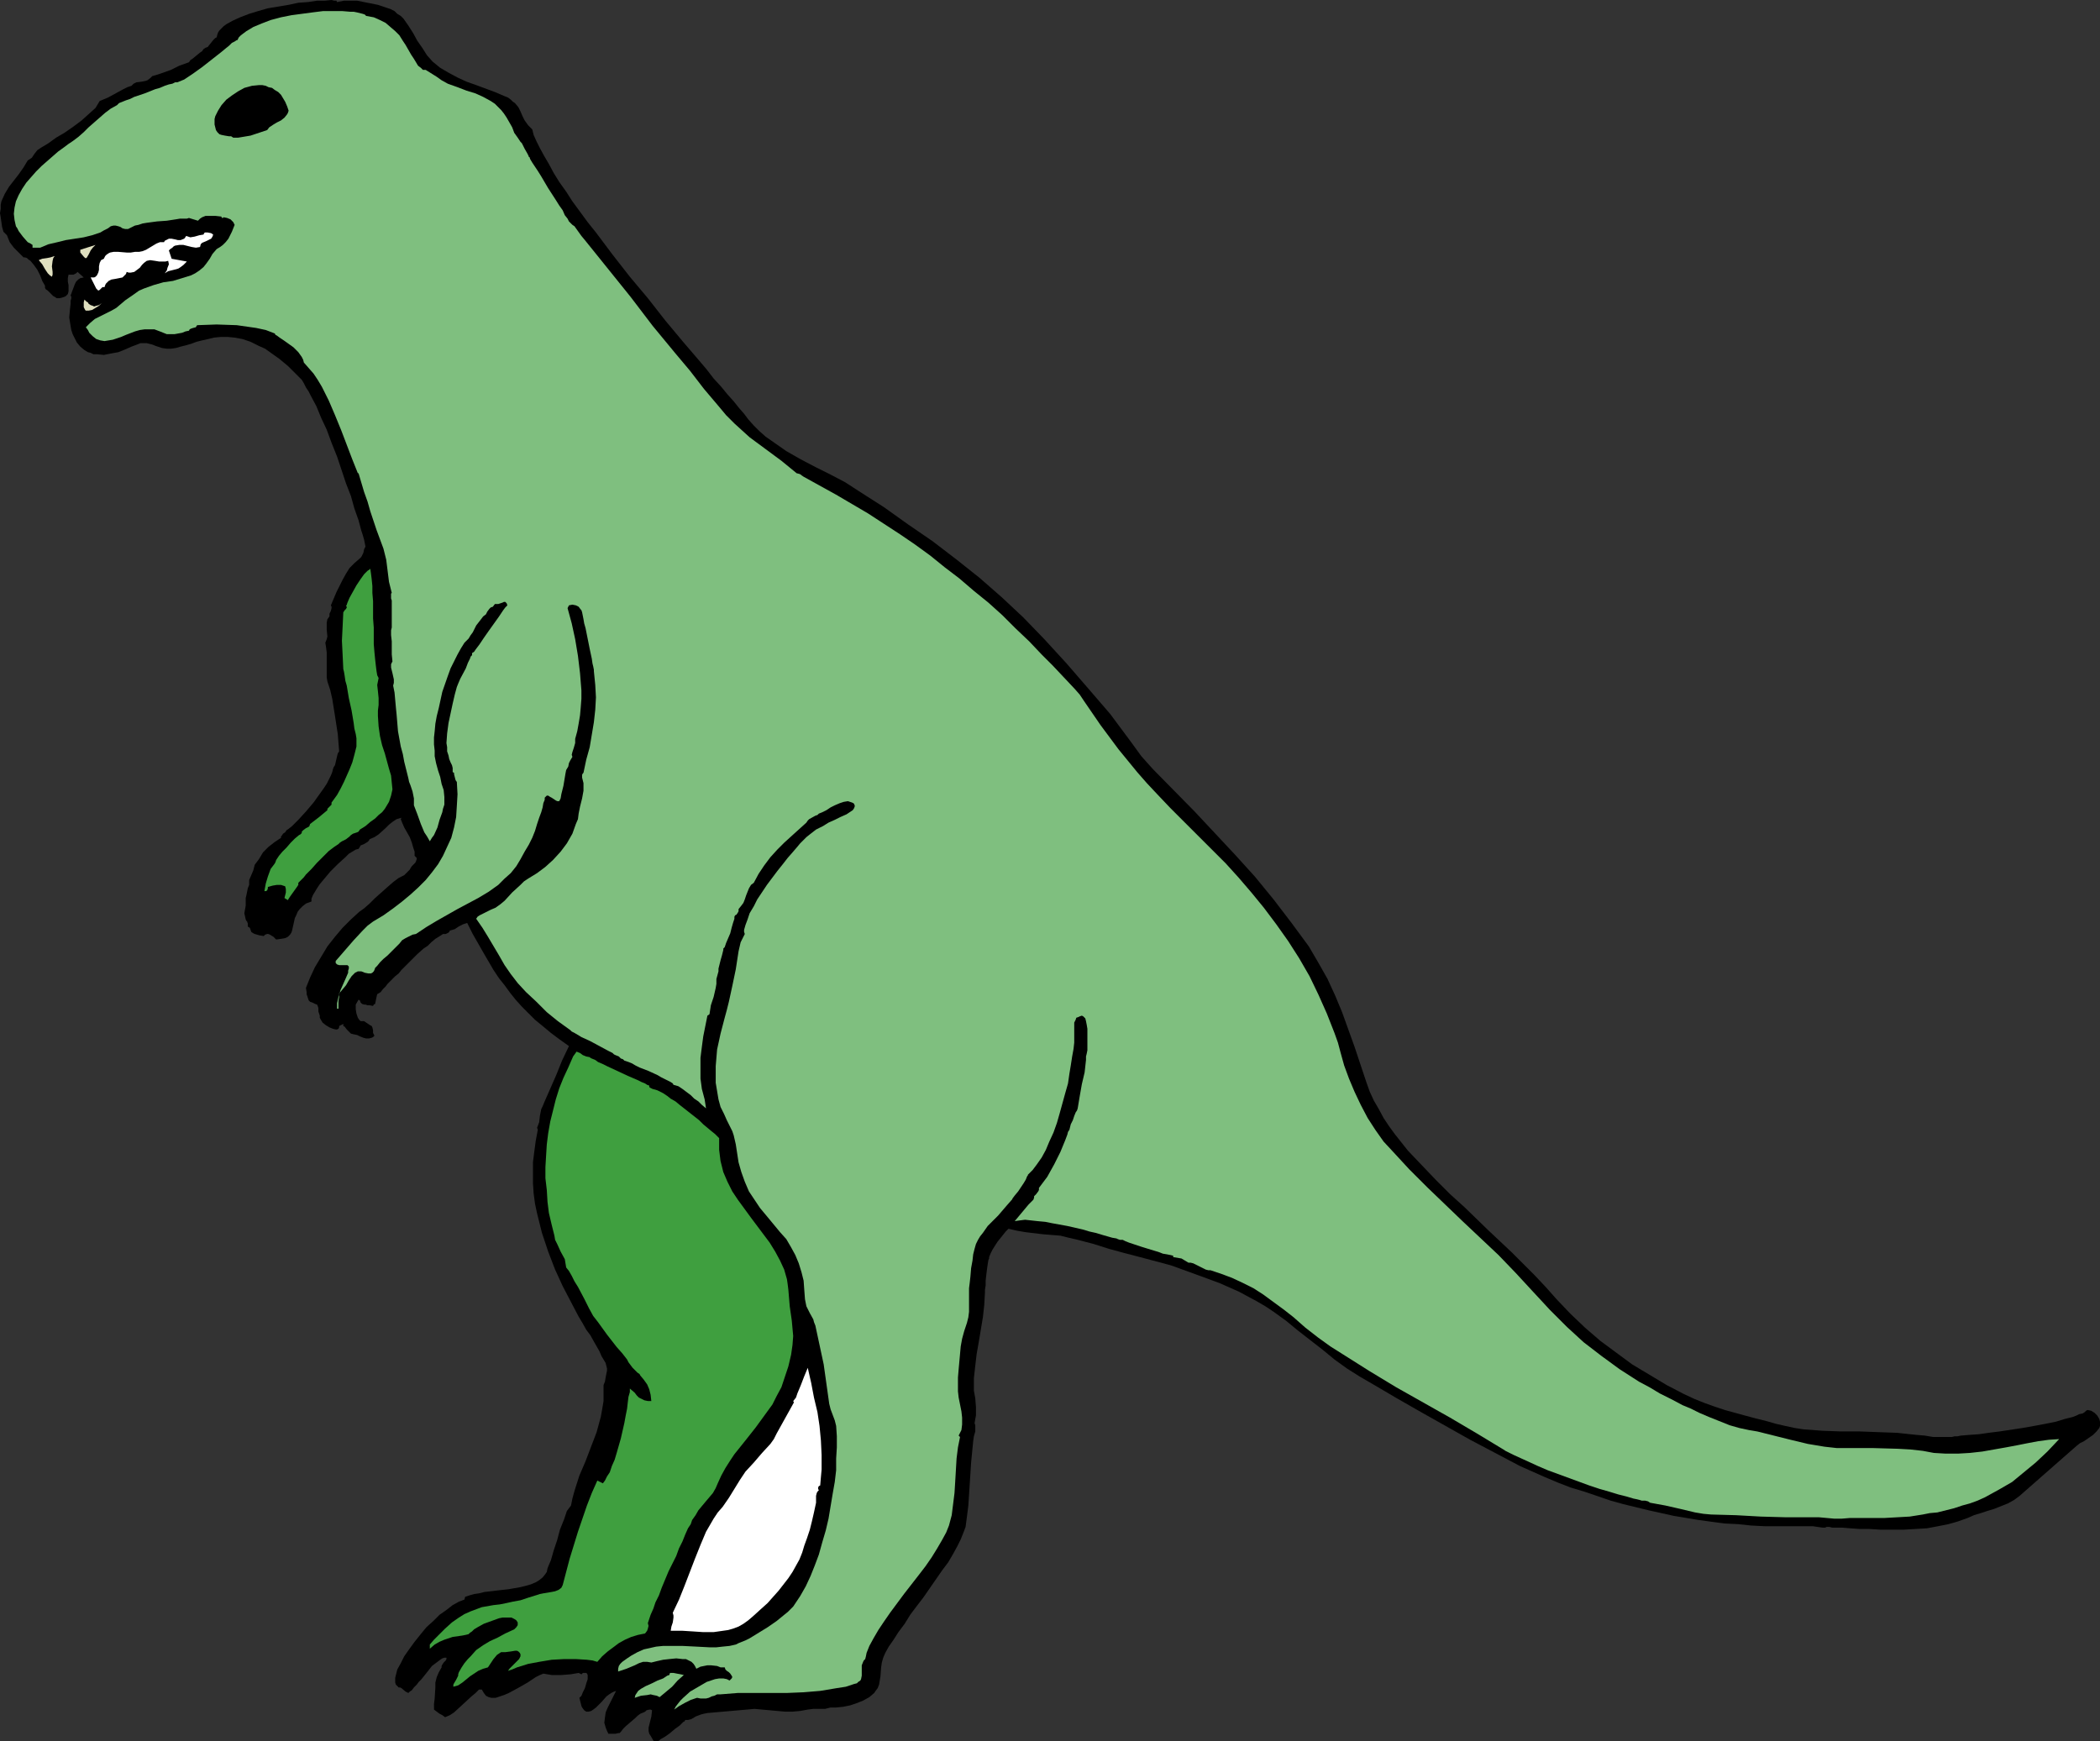 <?xml version="1.0" encoding="UTF-8" standalone="no"?>
<svg
   version="1.0"
   width="129.724mm"
   height="107.593mm"
   id="svg11"
   sodipodi:docname="Dinosaur 35.wmf"
   xmlns:inkscape="http://www.inkscape.org/namespaces/inkscape"
   xmlns:sodipodi="http://sodipodi.sourceforge.net/DTD/sodipodi-0.dtd"
   xmlns="http://www.w3.org/2000/svg"
   xmlns:svg="http://www.w3.org/2000/svg">
  <rect width="100%" height="100%" fill="#333333" stroke="none"/>
  <sodipodi:namedview
     id="namedview11"
     pagecolor="#ffffff"
     bordercolor="#000000"
     borderopacity="0.25"
     inkscape:showpageshadow="2"
     inkscape:pageopacity="0.0"
     inkscape:pagecheckerboard="0"
     inkscape:deskcolor="#d1d1d1"
     inkscape:document-units="mm" />
  <defs
     id="defs1">
    <pattern
       id="WMFhbasepattern"
       patternUnits="userSpaceOnUse"
       width="6"
       height="6"
       x="0"
       y="0" />
  </defs>
  <path
     style="fill:#000000;fill-opacity:1;fill-rule:evenodd;stroke:none"
     d="m 78.538,0.162 0.162,0.323 1.616,-0.323 h 1.454 1.616 l 1.616,0.323 1.616,0.323 1.616,0.323 1.454,0.485 1.454,0.485 0.97,0.485 0.646,0.646 0.808,0.485 0.646,0.646 1.131,1.616 1.131,1.777 0.97,1.777 1.131,1.616 1.131,1.777 1.293,1.454 1.778,1.454 1.939,1.131 2.101,1.131 2.101,0.969 2.262,0.808 4.363,1.616 2.262,0.969 0.808,0.323 0.646,0.485 0.485,0.485 0.485,0.323 0.808,0.969 0.485,0.969 0.485,1.131 0.485,0.969 0.808,1.131 0.97,0.969 0.323,1.292 0.646,1.454 0.808,1.616 0.97,1.777 1.131,1.939 1.131,2.1 1.293,2.1 1.616,2.262 1.454,2.262 1.778,2.423 1.778,2.423 1.939,2.423 3.878,5.17 4.04,5.17 4.202,5.008 4.04,5.17 4.04,4.847 1.939,2.262 1.939,2.262 1.778,2.1 1.616,2.1 1.778,1.939 1.454,1.777 1.454,1.616 1.293,1.616 1.131,1.292 0.485,0.646 0.485,0.646 1.293,1.454 1.293,1.292 1.454,1.292 1.616,1.131 3.232,2.262 3.394,1.939 3.394,1.777 3.555,1.777 3.394,1.777 3.232,2.1 5.818,3.716 5.656,4.039 5.656,3.877 5.494,4.201 5.494,4.362 5.171,4.524 5.01,4.685 4.848,5.008 5.333,5.816 5.171,5.978 5.01,5.816 4.686,6.301 1.293,1.777 1.293,1.777 1.293,1.454 1.454,1.616 9.696,9.855 4.686,5.008 4.686,5.008 4.686,5.17 4.363,5.332 4.202,5.493 4.04,5.493 2.262,3.877 2.101,3.716 1.778,3.877 1.616,3.877 1.454,4.039 1.454,4.039 2.747,8.24 0.808,2.262 0.97,2.1 1.131,1.939 1.131,2.1 1.293,1.939 1.293,1.777 3.07,3.877 3.232,3.393 3.394,3.554 3.232,3.231 3.394,3.07 5.494,5.332 5.494,5.17 5.333,5.332 2.586,2.747 2.586,2.908 3.232,3.393 3.394,3.231 3.555,3.07 3.717,2.747 3.717,2.747 4.04,2.423 4.04,2.423 4.04,2.1 2.424,1.131 2.424,0.969 2.262,0.808 2.424,0.808 4.686,1.292 2.424,0.646 2.586,0.646 2.262,0.646 2.101,0.485 2.262,0.485 2.101,0.323 4.363,0.323 4.363,0.162 h 4.363 l 4.363,0.162 4.363,0.162 4.525,0.485 1.939,0.162 1.939,0.323 h 1.939 1.939 0.485 l 0.646,-0.162 h 0.646 l 0.808,-0.162 1.939,-0.162 2.262,-0.162 2.262,-0.323 2.586,-0.323 5.333,-0.808 2.747,-0.485 2.586,-0.485 2.424,-0.485 2.101,-0.646 1.939,-0.485 0.808,-0.323 0.646,-0.323 0.808,-0.162 0.485,-0.323 0.323,-0.323 0.323,-0.162 0.808,0.162 0.808,0.485 0.646,0.646 0.485,0.808 0.162,0.646 v 0.485 0.485 l -0.162,0.485 -0.646,0.808 -0.808,0.808 -2.101,1.454 -0.97,0.485 -0.808,0.646 -6.626,5.816 -6.626,5.816 -1.293,0.969 -1.454,0.808 -1.616,0.646 -1.616,0.646 -1.616,0.485 -1.454,0.485 -1.616,0.485 -1.454,0.646 -2.262,0.808 -2.262,0.646 -2.424,0.485 -2.586,0.485 -2.747,0.162 -2.747,0.162 h -5.333 l -2.586,-0.162 h -2.262 l -2.262,-0.162 -1.939,-0.162 h -1.616 -0.646 l -0.646,-0.162 h -0.646 l -0.323,0.162 h -0.323 -0.323 l -1.131,-0.162 -1.131,-0.162 h -2.586 -2.747 -2.424 -3.394 l -3.232,-0.162 -3.07,-0.323 -3.232,-0.162 -5.979,-0.808 -5.818,-0.969 -5.818,-1.292 -5.979,-1.454 -2.909,-0.808 -6.141,-2.1 -3.232,-0.969 -2.909,-1.131 -3.07,-1.292 -5.818,-2.585 -5.818,-3.07 -5.818,-3.07 -11.474,-6.462 -5.656,-3.231 -5.494,-3.231 -3.07,-1.777 -3.07,-1.939 -2.909,-2.1 -2.747,-2.262 -5.818,-4.524 -2.747,-2.262 -2.909,-2.1 -1.939,-1.292 -1.939,-1.131 -4.202,-2.262 -4.363,-1.939 -4.363,-1.616 -3.555,-1.292 -3.555,-1.292 -7.272,-1.939 -3.717,-0.969 -3.555,-0.969 -3.555,-1.131 -3.717,-0.969 -2.101,-0.485 -1.939,-0.485 -4.04,-0.323 -4.04,-0.485 -1.939,-0.323 -2.101,-0.485 -0.646,0.646 -0.646,0.808 -1.293,1.616 -1.131,1.777 -0.485,0.969 -0.323,0.808 v 0.323 l -0.162,0.323 -0.162,0.969 -0.162,1.131 -0.162,1.292 -0.162,1.454 v 1.131 l -0.162,0.969 v 0.646 l -0.162,2.908 -0.323,2.908 -0.97,5.816 -0.485,2.747 -0.323,2.747 -0.323,2.908 v 2.908 l 0.323,1.777 0.162,2.1 v 1.939 l -0.162,0.808 -0.162,0.969 0.162,0.485 v 0.485 0.969 l -0.323,1.131 -0.162,1.131 -0.485,5.008 -0.323,5.008 -0.323,5.008 -0.323,2.585 -0.323,2.423 -0.485,1.292 -0.646,1.616 -0.808,1.616 -0.97,1.777 -1.131,1.939 -1.454,1.939 -2.909,4.201 -1.454,2.1 -1.616,2.1 -1.454,1.939 -1.293,2.1 -1.454,1.939 -1.131,1.777 -1.131,1.616 -0.808,1.454 -0.485,1.131 -0.323,1.131 -0.162,1.131 -0.162,2.1 -0.162,0.969 -0.162,0.969 -0.323,0.808 -0.485,0.646 -0.323,0.485 -1.131,0.969 -1.454,0.808 -1.616,0.646 -1.454,0.485 -1.616,0.323 -1.616,0.162 h -1.293 l -0.646,0.162 -0.646,0.162 h -2.747 l -1.293,0.162 -1.778,0.323 -1.778,0.162 h -1.778 l -1.778,-0.162 -3.555,-0.323 -1.778,-0.162 -1.778,0.162 -9.211,0.808 -0.808,0.162 -0.646,0.162 -1.293,0.485 -0.485,0.323 -0.646,0.323 -0.646,0.162 h -0.646 l -0.162,0.323 -0.323,0.162 -0.808,0.808 -1.131,0.808 -1.131,0.969 -1.131,0.808 -1.131,0.646 -0.323,0.323 -0.485,0.162 h -0.323 -0.162 l -0.323,-0.162 -0.646,-1.131 -0.323,-0.485 -0.162,-0.646 v -0.808 l 0.323,-1.292 0.323,-1.292 0.162,-1.454 -0.323,-0.162 h -0.323 l -0.646,0.162 -0.323,0.323 -0.323,0.162 -0.808,0.323 -0.646,0.485 -0.485,0.485 -2.262,1.939 -0.646,0.646 -0.485,0.646 -0.323,0.323 h -0.323 l -0.646,0.162 h -0.808 -0.808 l -0.323,-0.646 -0.323,-0.808 -0.323,-1.131 0.162,-1.292 0.162,-1.131 0.485,-1.131 0.646,-1.292 0.646,-1.292 0.646,-1.292 -0.485,0.162 -0.646,0.323 -0.485,0.323 -0.646,0.485 -1.131,1.292 -1.293,1.292 -0.646,0.485 -0.485,0.323 -0.646,0.162 h -0.485 l -0.485,-0.323 -0.485,-0.646 -0.162,-0.323 -0.162,-0.646 -0.162,-0.646 -0.162,-0.646 0.162,-0.162 0.323,-0.323 0.323,-0.808 0.485,-0.969 0.323,-1.131 0.323,-0.969 v -0.969 l -0.162,-0.323 -0.162,-0.162 h -0.323 -0.485 l -0.162,0.162 -0.162,0.162 -0.323,-0.162 -0.323,-0.162 -1.939,0.323 -2.101,0.162 h -2.262 l -1.939,-0.323 -0.808,0.323 -0.97,0.485 -0.97,0.646 -0.97,0.646 -2.262,1.292 -2.101,1.131 -1.131,0.485 -0.97,0.323 -0.97,0.323 h -0.97 l -0.646,-0.162 -0.646,-0.323 -0.485,-0.646 -0.485,-0.808 h -0.646 l -0.808,0.808 -0.97,0.808 -2.101,1.939 -1.939,1.777 -0.97,0.646 -1.131,0.485 -0.646,-0.485 -0.646,-0.323 -0.646,-0.485 -0.646,-0.485 V 397.926 l 0.162,-1.292 0.162,-2.585 v -1.131 l 0.323,-1.292 0.485,-1.131 0.646,-1.131 v -0.323 l 0.162,-0.323 0.323,-0.485 0.485,-0.485 0.162,-0.323 v -0.323 h -0.485 l -0.485,0.162 -0.485,0.323 -0.646,0.485 -1.293,0.969 -1.131,1.454 -1.293,1.616 -0.646,0.646 -0.485,0.646 -0.646,0.646 -0.485,0.646 -0.485,0.323 -0.323,0.323 -0.323,-0.162 -0.323,-0.162 -0.97,-0.808 -0.323,-0.162 h -0.323 l -0.323,-0.323 -0.323,-0.323 -0.162,-0.485 v -0.485 -0.646 l 0.162,-0.646 0.323,-1.292 0.808,-1.454 0.808,-1.616 1.131,-1.616 1.293,-1.777 1.293,-1.616 1.454,-1.777 1.616,-1.454 1.454,-1.454 1.616,-1.131 1.454,-1.131 1.454,-0.808 1.293,-0.485 0.162,-0.646 0.97,-0.323 1.131,-0.323 1.131,-0.162 1.293,-0.323 2.747,-0.323 1.454,-0.162 1.454,-0.162 2.747,-0.485 1.293,-0.323 1.131,-0.323 1.131,-0.485 0.808,-0.485 0.808,-0.646 0.646,-0.808 0.323,-0.485 0.162,-0.808 0.323,-0.808 0.485,-1.131 0.646,-2.262 0.808,-2.423 0.646,-2.423 0.97,-2.423 0.323,-0.969 0.323,-0.969 0.485,-0.646 0.485,-0.646 0.323,-1.616 0.485,-1.777 1.131,-3.554 1.454,-3.393 1.293,-3.393 1.293,-3.393 0.485,-1.777 0.485,-1.777 0.323,-1.777 0.323,-1.939 v -1.777 -1.939 l 0.323,-0.808 0.162,-0.969 0.162,-0.808 0.162,-0.808 v -0.485 l -0.162,-0.646 -0.162,-0.646 -0.485,-0.808 -0.485,-0.808 -0.485,-1.131 -0.646,-1.131 -0.646,-1.131 -0.808,-1.454 -0.97,-1.292 -0.808,-1.454 -0.97,-1.616 -1.778,-3.393 -1.939,-3.716 -1.778,-3.877 -1.616,-4.201 -1.454,-4.362 -1.131,-4.524 -0.485,-2.262 -0.323,-2.423 -0.162,-2.423 v -2.423 -2.423 l 0.323,-2.585 0.323,-2.423 0.485,-2.585 -0.162,-0.485 0.485,-1.292 0.162,-1.454 0.323,-1.616 0.323,-0.646 0.323,-0.808 2.909,-6.624 1.293,-3.231 1.616,-3.393 -2.262,-1.616 -1.939,-1.454 -1.939,-1.616 -1.778,-1.454 -1.616,-1.616 -1.454,-1.454 -1.454,-1.616 -1.293,-1.616 -1.293,-1.777 -1.293,-1.616 -1.293,-1.939 -1.131,-1.939 -1.131,-1.939 -1.293,-2.262 -1.293,-2.262 -1.293,-2.585 -0.97,0.323 -0.97,0.485 -0.97,0.646 -1.131,0.323 -0.162,0.323 -0.162,0.162 -0.646,0.323 h -0.646 l -0.485,0.323 -1.293,0.808 -0.97,0.808 -0.808,0.808 -0.97,0.646 -1.454,1.292 -1.293,1.292 -1.131,1.131 -1.293,1.292 -0.646,0.808 -0.808,0.646 -1.778,1.777 -0.485,0.646 -0.646,0.646 -0.485,0.646 -0.808,0.485 -0.162,0.646 -0.162,0.808 -0.162,0.808 -0.323,0.162 -0.162,0.323 -0.808,-0.162 h -0.485 l -0.485,-0.162 h -0.323 l -0.485,-0.162 -0.323,-0.323 -0.162,-0.485 -0.323,-0.162 -0.646,1.131 v 1.131 l 0.162,0.969 0.323,0.969 0.323,0.485 0.323,0.323 h 0.485 0.323 l 0.485,0.323 0.485,0.323 0.485,0.323 0.323,0.162 0.162,0.323 0.162,0.646 v 0.646 l 0.323,0.646 -0.323,0.323 -0.323,0.162 -0.646,0.162 h -0.646 l -0.646,-0.162 -0.808,-0.323 -0.646,-0.323 -0.808,-0.162 -0.646,-0.162 -0.485,-0.485 -0.485,-0.485 -0.485,-0.646 -0.323,-0.162 v -0.485 l -0.97,0.485 v 0.323 l -0.162,0.323 -0.323,0.162 h -0.323 l -0.646,-0.162 -0.808,-0.323 -0.808,-0.485 -0.808,-0.646 -0.485,-0.808 -0.162,-0.323 v -0.485 l -0.162,-0.485 -0.162,-0.485 v -0.485 -0.323 l -0.162,-0.485 -0.162,-0.323 -0.485,-0.162 -0.646,-0.323 -0.485,-0.162 -0.323,-0.323 -0.162,-0.485 -0.162,-0.485 -0.162,-0.485 v -0.485 l -0.162,-0.969 0.97,-2.423 1.131,-2.423 1.454,-2.423 1.454,-2.423 1.778,-2.262 1.778,-2.1 1.939,-1.939 1.939,-1.777 1.131,-0.808 1.293,-1.131 1.293,-1.292 1.454,-1.292 1.454,-1.292 1.293,-1.131 1.293,-0.969 0.646,-0.323 0.646,-0.323 1.293,-1.292 0.162,-0.323 0.323,-0.485 0.808,-0.808 0.162,-0.323 0.162,-0.485 v -0.323 l -0.485,-0.485 v -0.969 l -0.323,-0.969 -0.323,-1.131 -0.485,-1.292 -0.646,-1.131 -0.646,-1.131 -0.485,-1.131 -0.323,-0.808 0.162,-0.323 -1.131,0.323 -0.97,0.646 -0.808,0.646 -0.808,0.808 -1.616,1.454 -0.97,0.646 -1.131,0.485 -0.162,0.323 -0.323,0.323 -0.808,0.485 -0.808,0.323 -0.162,0.323 -0.323,0.485 -0.646,0.162 -0.808,0.485 -0.808,0.485 -0.808,0.808 -1.778,1.616 -1.778,1.777 -1.616,1.939 -0.808,0.969 -0.646,0.969 -0.485,0.808 -0.485,0.808 -0.323,0.808 v 0.646 l -1.293,0.485 -0.808,0.646 -0.646,0.646 -0.485,0.646 -0.323,0.808 -0.323,0.646 -0.323,1.454 -0.323,1.454 -0.162,0.485 -0.323,0.485 -0.485,0.485 -0.646,0.323 -0.97,0.162 -1.131,0.162 -0.646,-0.646 -0.808,-0.485 -0.323,-0.162 H 62.378 l -0.485,0.162 -0.323,0.323 -0.97,-0.162 -1.131,-0.323 -0.323,-0.162 -0.485,-0.323 -0.162,-0.485 -0.162,-0.485 -0.323,-0.162 -0.162,-0.162 v -0.646 l -0.162,-0.485 -0.162,-0.162 -0.162,-0.323 -0.323,-1.454 0.323,-1.777 v -1.777 l 0.162,-0.646 0.323,-1.616 0.323,-0.808 v -0.485 -0.646 l 0.485,-1.131 0.485,-1.131 0.323,-1.292 0.97,-1.292 0.485,-0.808 0.485,-0.808 0.646,-0.646 0.646,-0.646 1.454,-1.131 1.454,-0.969 v -0.323 l 0.162,-0.162 0.323,-0.485 0.485,-0.323 0.323,-0.485 0.485,-0.323 0.808,-0.646 0.646,-0.646 0.808,-0.808 1.778,-1.939 1.778,-2.1 1.616,-2.262 0.808,-1.131 0.646,-0.969 0.485,-0.969 0.485,-0.969 0.323,-0.808 0.162,-0.646 0.162,-0.485 0.323,-0.485 0.485,-2.1 0.162,-0.646 0.323,-0.485 -0.323,-4.039 -0.646,-4.201 -0.646,-4.039 -0.485,-2.1 -0.646,-1.939 -0.162,-0.969 v -1.131 -4.685 l -0.162,-1.292 -0.162,-0.969 0.323,-0.808 0.162,-0.646 -0.162,-1.616 v -0.808 -0.808 l 0.162,-0.808 0.485,-0.646 v -0.323 -0.323 l 0.323,-0.646 0.162,-0.646 v -0.323 l -0.162,-0.323 1.293,-3.07 1.454,-2.908 0.808,-1.454 0.808,-1.292 1.131,-1.131 1.293,-1.131 0.323,-0.323 0.162,-0.323 0.323,-0.646 0.162,-0.808 0.162,-0.323 0.162,-0.323 -0.162,-0.808 -0.162,-0.808 -0.323,-1.131 -0.323,-0.969 -0.646,-2.423 -0.97,-2.747 -0.808,-2.908 -1.131,-2.908 -2.101,-6.301 -1.293,-3.231 -1.131,-3.07 -1.293,-2.747 -1.131,-2.747 -1.293,-2.423 -0.485,-0.969 -0.646,-0.969 -0.485,-0.969 -0.485,-0.808 -0.646,-0.646 -0.485,-0.485 -1.131,-1.131 L 67.226,85.466 65.286,83.85 64.155,83.043 63.024,82.235 61.893,81.427 60.438,80.781 58.499,79.811 56.56,79.165 54.782,78.842 53.166,78.68 h -1.616 l -1.616,0.162 -1.293,0.323 -1.454,0.323 -1.293,0.323 -1.293,0.485 -1.131,0.323 -1.293,0.323 -1.131,0.323 -1.131,0.162 H 38.946 L 37.814,81.265 36.36,80.781 35.552,80.458 34.259,80.135 h -0.808 -0.646 l -0.808,0.323 -1.293,0.485 -1.454,0.646 -1.616,0.646 -1.778,0.323 -1.616,0.323 -1.616,-0.162 h -0.808 l -0.646,-0.323 -0.646,-0.162 -0.808,-0.485 -0.97,-0.808 -0.808,-0.969 -0.485,-0.969 -0.485,-0.969 -0.323,-0.969 -0.162,-0.969 -0.323,-1.939 0.162,-1.777 0.162,-1.454 v -0.646 l 0.162,-0.646 v -0.323 l -0.162,-0.323 0.485,-1.292 0.485,-1.292 0.323,-0.646 0.485,-0.485 0.485,-0.323 0.808,-0.162 -1.454,-1.292 v 0 l -0.323,0.323 -0.646,0.323 h -0.646 -0.485 l -0.162,0.808 v 0.808 l 0.162,0.808 v 0.808 0.646 l -0.162,0.646 -0.162,0.162 -0.323,0.323 -0.323,0.162 -0.485,0.162 -0.646,0.162 h -0.646 l -0.485,-0.323 -0.323,-0.162 -0.485,-0.485 -0.323,-0.323 -0.485,-0.485 -0.485,-0.323 -0.162,-0.323 V 66.725 L 9.858,65.594 9.373,64.301 8.726,63.009 7.918,61.878 7.11,60.909 6.626,60.586 6.302,60.262 5.818,60.101 H 5.494 L 4.363,58.97 3.232,57.839 2.262,56.547 1.939,55.739 1.616,54.931 1.293,54.608 0.808,54.123 0.485,52.992 0.323,51.861 0.162,50.73 0,49.761 0.162,48.792 V 47.822 L 0.323,47.014 1.131,45.237 2.101,43.622 4.363,40.714 5.494,39.098 6.464,37.482 7.434,36.836 8.08,35.867 8.726,35.059 9.696,34.413 l 0.808,-0.485 0.808,-0.485 1.778,-1.292 1.939,-1.131 2.101,-1.454 1.939,-1.454 1.616,-1.454 1.616,-1.454 0.485,-0.808 0.485,-0.808 1.939,-0.808 1.778,-0.969 1.778,-0.969 0.97,-0.485 0.97,-0.323 0.485,-0.485 0.646,-0.323 1.293,-0.162 0.808,-0.162 0.485,-0.162 0.646,-0.485 0.485,-0.485 1.131,-0.323 0.97,-0.323 2.262,-0.808 1.939,-0.969 2.262,-0.808 0.323,-0.485 0.485,-0.323 1.778,-1.454 0.485,-0.323 0.323,-0.485 0.485,-0.323 0.485,-0.162 1.293,-1.616 0.485,-0.485 0.323,-0.162 0.162,-0.646 0.162,-0.485 0.323,-0.485 0.97,-0.969 0.646,-0.485 1.454,-0.808 1.778,-0.808 2.101,-0.808 2.101,-0.646 2.262,-0.646 4.848,-0.808 2.262,-0.485 2.262,-0.162 2.101,-0.323 h 1.778 L 77.406,0 78.053,0.162 Z"
     id="path1" />
  <path
     style="fill:#7fbf7f;fill-opacity:1;fill-rule:evenodd;stroke:none"
     d="m 85.486,3.716 1.778,0.323 1.454,0.646 1.293,0.646 1.131,0.969 1.131,0.969 0.97,0.969 0.808,1.292 0.646,0.969 1.293,2.262 0.646,0.969 0.485,0.808 0.485,0.808 0.646,0.485 0.485,0.485 h 0.646 l 1.293,0.808 1.293,0.808 1.131,0.808 1.454,0.808 2.262,0.808 2.101,0.808 2.101,0.646 1.778,0.808 1.778,0.969 0.97,0.646 0.646,0.646 0.808,0.808 0.646,0.808 0.646,0.969 0.646,1.131 0.646,1.131 0.485,1.292 0.808,1.131 0.646,0.969 0.323,0.323 0.162,0.323 0.485,0.969 0.646,1.131 0.162,0.323 0.162,0.323 v 0.162 h 0.162 l 0.162,0.485 0.485,0.808 0.646,0.969 0.646,0.969 0.808,1.292 1.616,2.747 1.778,2.747 0.808,1.292 0.808,1.131 0.485,1.131 0.646,0.808 0.323,0.646 0.323,0.323 0.485,0.485 0.485,0.323 0.808,1.131 0.808,1.131 0.808,0.969 5.333,6.624 5.333,6.624 5.171,6.786 5.333,6.462 3.394,4.039 3.232,4.201 3.555,4.201 1.616,1.939 1.939,1.939 1.778,1.616 1.778,1.616 3.717,2.747 3.717,2.747 1.778,1.454 1.778,1.454 0.646,0.162 0.323,0.162 0.162,0.162 0.485,0.323 7.595,4.201 7.434,4.362 3.717,2.423 3.717,2.423 3.555,2.423 3.555,2.585 3.394,2.747 3.394,2.585 3.394,2.908 3.394,2.747 3.232,2.908 3.07,3.07 3.232,3.07 2.909,3.07 1.293,1.292 1.293,1.292 2.586,2.747 2.586,2.747 1.131,1.292 0.97,1.454 3.878,5.655 4.202,5.655 4.363,5.332 2.262,2.585 2.424,2.585 3.07,3.231 3.232,3.231 6.464,6.462 3.232,3.231 3.07,3.393 2.909,3.393 2.909,3.554 2.909,3.877 2.747,3.877 2.586,4.039 2.424,4.201 2.101,4.362 1.939,4.362 1.778,4.524 0.808,2.262 0.646,2.423 0.808,2.908 1.131,3.07 1.293,3.07 1.454,3.07 1.616,3.07 1.778,2.747 1.939,2.747 2.101,2.262 3.878,4.201 4.202,4.201 8.242,7.917 8.403,7.917 4.04,4.201 3.878,4.201 2.101,2.262 1.939,2.1 2.101,2.1 1.939,1.939 3.878,3.554 4.202,3.231 4.202,3.07 2.262,1.454 2.262,1.454 2.424,1.292 2.424,1.454 2.586,1.292 2.747,1.454 1.939,0.808 1.939,0.969 2.262,0.969 2.424,0.969 2.424,0.969 2.262,0.646 2.262,0.485 0.97,0.162 0.97,0.162 3.878,0.969 3.878,0.969 4.04,0.969 1.939,0.323 1.939,0.323 2.909,0.323 h 2.909 5.656 l 5.656,0.162 2.909,0.162 2.909,0.323 2.586,0.485 2.747,0.162 h 2.909 l 2.747,-0.162 2.909,-0.323 2.747,-0.485 2.747,-0.485 2.586,-0.485 2.424,-0.485 2.586,-0.485 2.424,-0.323 2.424,-0.162 -2.747,2.908 -2.747,2.585 -2.747,2.262 -2.747,2.262 -3.07,1.777 -3.232,1.777 -1.778,0.808 -1.778,0.646 -1.778,0.485 -1.939,0.646 -1.939,0.485 -1.939,0.485 -1.778,0.162 -1.616,0.323 -3.07,0.485 -2.909,0.162 -2.909,0.162 h -2.909 -1.616 -1.778 -1.778 l -1.939,0.162 h -1.778 l -3.555,-0.323 h -1.939 -5.818 l -5.818,-0.162 -5.818,-0.323 -5.818,-0.162 -1.778,-0.162 -1.939,-0.323 -3.394,-0.808 -3.555,-0.808 -1.778,-0.323 -1.778,-0.323 -0.485,-0.323 -0.646,-0.162 h -0.808 l -0.485,-0.162 -0.646,-0.162 -0.808,-0.162 -1.616,-0.485 -1.939,-0.485 -2.101,-0.646 -2.262,-0.646 -2.424,-0.808 -4.848,-1.777 -4.848,-1.777 -2.262,-0.969 -2.101,-0.969 -1.778,-0.808 -1.778,-0.808 -1.293,-0.646 -0.646,-0.323 -0.485,-0.323 -6.141,-3.716 -6.302,-3.716 -12.605,-7.109 -6.141,-3.716 -6.141,-3.877 -3.07,-1.939 -2.909,-2.1 -2.909,-2.262 -2.747,-2.423 -2.262,-1.777 -2.424,-1.777 -2.424,-1.777 -2.262,-1.454 -2.586,-1.292 -2.424,-1.131 -2.586,-0.969 -2.424,-0.808 h -0.485 l -0.646,-0.162 -2.909,-1.454 -0.646,-0.162 h -0.485 l -0.808,-0.485 -0.808,-0.485 -0.97,-0.162 -0.97,-0.162 v -0.323 l -0.646,-0.162 -0.808,-0.162 -0.97,-0.162 -0.808,-0.323 -2.101,-0.646 -2.101,-0.646 -1.939,-0.646 -0.97,-0.323 -0.808,-0.323 -0.646,-0.323 h -0.646 l -0.485,-0.162 -0.323,-0.162 -0.97,-0.162 -1.131,-0.323 -1.131,-0.323 -1.616,-0.485 -1.454,-0.323 -1.616,-0.485 -3.555,-0.808 -3.555,-0.646 -1.616,-0.323 -1.778,-0.162 -1.454,-0.162 -1.454,-0.162 -1.293,0.162 -1.131,0.162 3.232,-3.877 1.131,-1.131 0.162,-0.485 v -0.323 l 0.485,-0.485 0.485,-0.646 0.162,-0.323 v -0.485 l 0.97,-1.292 0.97,-1.292 1.616,-2.908 1.454,-2.908 1.131,-2.747 0.485,-1.292 0.162,-0.646 0.323,-0.485 0.323,-1.292 0.485,-0.969 0.323,-0.969 0.323,-0.808 0.323,-0.485 0.162,-0.485 0.485,-2.908 0.485,-2.747 0.646,-2.747 0.323,-2.908 v -0.323 -0.485 l 0.162,-0.646 0.162,-0.808 v -2.1 -1.939 -0.969 l -0.162,-0.969 -0.162,-0.808 -0.162,-0.646 -0.485,-0.485 -0.323,-0.162 -0.485,0.162 -0.323,0.162 -0.485,0.162 -0.162,0.485 -0.323,0.646 v 0.646 0.969 3.07 l -0.162,1.454 -0.323,1.777 -0.323,2.1 -0.323,1.939 -0.323,2.262 -0.646,2.262 -1.293,4.685 -0.646,2.262 -0.808,2.262 -0.97,2.1 -0.808,1.939 -0.97,1.777 -1.131,1.616 -0.97,1.292 -1.131,1.131 v 0.162 l -0.162,0.162 -0.323,0.808 -0.485,0.808 -0.646,0.969 -0.646,0.969 -0.808,0.969 -0.485,0.646 -0.162,0.323 -0.162,0.162 -1.131,1.292 -0.97,1.131 -0.97,1.131 -0.808,0.808 -1.616,1.616 -1.131,1.616 -0.646,0.808 -0.485,0.808 -0.485,0.969 -0.323,1.131 -0.323,1.292 -0.162,1.454 -0.323,1.777 -0.162,1.939 -0.162,1.454 -0.162,1.292 v 2.747 2.747 l -0.162,1.292 -0.323,1.292 -0.646,1.939 -0.485,1.777 -0.323,1.777 -0.162,1.777 -0.323,3.554 -0.162,1.939 v 1.939 1.292 l 0.162,1.454 0.323,1.616 0.323,1.616 0.162,1.454 v 1.616 l -0.162,1.292 -0.323,0.646 -0.323,0.646 0.323,0.323 -0.485,2.423 -0.323,2.585 -0.323,5.493 -0.162,2.585 -0.323,2.585 -0.323,2.585 -0.646,2.423 -0.646,1.616 -0.97,1.777 -1.131,1.939 -1.293,2.1 -1.454,2.1 -1.616,2.1 -3.394,4.362 -3.232,4.362 -1.454,2.1 -1.293,1.939 -1.131,1.939 -0.97,1.777 -0.646,1.616 -0.162,0.808 -0.162,0.646 -0.323,0.323 -0.162,0.323 -0.323,0.808 v 1.777 0.646 l -0.162,0.808 -0.162,0.323 -0.485,0.323 -0.323,0.323 -0.646,0.162 -1.939,0.646 -2.101,0.323 -3.878,0.646 -3.878,0.323 -3.878,0.162 h -7.595 -3.878 l -4.04,0.323 h -0.808 l -0.646,0.323 -0.646,0.162 -0.646,0.323 -0.646,0.162 h -0.646 -0.646 l -0.808,-0.162 -1.454,0.485 -1.293,0.646 -1.454,0.808 -1.131,0.808 0.323,-0.646 0.485,-0.646 0.646,-0.808 0.646,-0.646 1.616,-1.454 1.939,-1.131 1.939,-1.131 0.97,-0.323 0.97,-0.323 0.97,-0.162 h 0.97 l 0.808,0.162 0.646,0.323 0.323,-0.323 0.162,-0.162 0.162,-0.323 -0.162,-0.323 -0.323,-0.485 -0.323,-0.323 -0.485,-0.323 -0.323,-0.323 -0.162,-0.485 h -0.97 l -0.808,-0.323 -1.454,-0.162 h -0.808 l -0.808,0.162 -0.808,0.162 -0.97,0.485 -0.323,-0.646 -0.323,-0.485 -0.485,-0.485 -0.646,-0.323 -0.646,-0.323 h -0.808 l -1.454,-0.162 -1.616,0.162 -1.454,0.162 -1.454,0.323 -1.293,0.323 -0.97,-0.162 h -0.97 l -0.97,0.323 -0.97,0.485 -1.939,0.808 -0.97,0.323 -0.97,0.323 v -0.646 l 0.162,-0.646 0.323,-0.485 0.485,-0.485 1.131,-0.808 0.97,-0.646 1.454,-0.808 1.454,-0.646 1.454,-0.323 1.454,-0.323 1.616,-0.162 h 1.454 3.07 l 3.232,0.162 3.07,0.162 h 1.616 l 1.454,-0.162 1.616,-0.162 1.454,-0.323 0.646,-0.323 0.808,-0.323 0.808,-0.323 0.97,-0.485 2.101,-1.292 2.101,-1.292 2.101,-1.454 1.778,-1.454 0.808,-0.646 0.646,-0.646 0.646,-0.646 0.323,-0.485 1.293,-1.939 1.293,-2.262 1.131,-2.423 0.97,-2.423 0.97,-2.585 0.808,-2.908 0.808,-2.747 0.646,-2.747 0.485,-2.908 0.485,-2.908 0.485,-2.747 0.323,-2.747 v -2.747 l 0.162,-2.585 v -2.585 l -0.162,-2.423 -0.323,-1.292 -0.485,-1.292 -0.485,-1.292 -0.323,-1.292 -1.293,-9.209 -0.97,-4.524 -0.97,-4.524 -0.323,-0.808 -0.162,-0.646 -0.808,-1.454 -0.808,-1.616 -0.162,-0.808 -0.162,-0.808 -0.162,-2.1 -0.162,-2.262 -0.485,-1.939 -0.646,-2.1 -0.808,-1.939 -0.97,-1.777 -1.131,-1.939 -1.454,-1.616 -3.07,-3.716 -1.616,-1.939 -1.293,-1.939 -1.293,-1.939 -0.97,-2.262 -0.808,-2.262 -0.323,-1.131 -0.323,-1.131 -0.646,-4.201 -0.485,-2.1 -0.323,-0.969 -0.485,-0.969 -0.808,-1.616 -0.646,-1.454 -0.808,-1.616 -0.485,-1.777 -0.323,-1.939 -0.323,-1.939 v -1.939 -1.939 l 0.162,-1.939 0.162,-1.939 0.808,-3.716 0.97,-3.716 0.485,-1.777 0.485,-1.939 0.808,-3.716 0.808,-3.877 0.323,-2.1 0.323,-2.1 0.485,-2.1 0.97,-1.939 -0.162,-0.485 v -0.485 l 0.323,-1.131 0.485,-1.292 0.485,-1.454 0.97,-1.616 0.808,-1.616 2.262,-3.393 2.424,-3.231 1.293,-1.616 1.131,-1.454 1.131,-1.292 0.97,-1.131 0.808,-0.969 0.646,-0.646 0.808,-0.808 0.808,-0.646 1.454,-1.131 1.616,-0.808 1.293,-0.808 1.454,-0.646 1.293,-0.646 1.454,-0.646 1.454,-0.969 0.323,-0.485 0.162,-0.485 -0.162,-0.485 -0.162,-0.162 -0.323,-0.162 -0.485,-0.162 -0.485,-0.162 -0.97,0.162 -0.97,0.323 -1.131,0.485 -0.97,0.485 -0.97,0.646 -0.97,0.485 -0.808,0.323 -0.323,0.323 -0.485,0.162 -1.454,0.808 -0.323,0.323 -0.323,0.485 -3.394,3.07 -1.778,1.616 -1.616,1.616 -1.616,1.777 -1.454,1.939 -1.293,1.939 -1.131,2.1 -0.646,0.485 -0.485,0.808 -0.646,1.616 -0.323,0.969 -0.323,0.808 -0.485,0.646 -0.646,0.808 v 0.485 l -0.162,0.323 -0.323,0.485 -0.323,0.162 -0.162,0.323 v 0.485 l -0.323,0.969 -0.323,1.131 -0.323,1.292 -0.485,1.131 -0.485,1.131 -0.323,0.969 -0.323,0.323 v 0.323 l -0.323,1.292 -0.323,1.131 -0.323,1.292 -0.162,0.646 v 0.646 l -0.485,1.777 v 1.131 l -0.162,0.969 -0.485,2.1 -0.646,1.939 -0.323,2.1 -0.485,0.323 -0.97,4.847 -0.323,2.423 -0.323,2.585 v 2.423 2.423 l 0.323,2.423 0.646,2.423 0.323,2.1 -0.97,-0.808 -0.808,-0.808 -0.97,-0.646 -0.808,-0.808 -1.939,-1.454 -0.97,-0.646 -1.131,-0.323 -0.162,-0.323 -0.485,-0.323 -0.646,-0.323 -0.646,-0.323 -0.97,-0.485 -0.808,-0.485 -2.101,-0.969 -2.101,-0.808 -0.97,-0.485 -0.808,-0.485 -0.808,-0.323 -0.485,-0.162 -0.485,-0.162 -0.162,-0.162 v 0 l -0.162,-0.162 -0.485,-0.162 -0.485,-0.485 -0.808,-0.323 -0.323,-0.162 -0.323,-0.323 -0.97,-0.485 -2.101,-1.131 -2.101,-1.131 -2.101,-0.969 -0.808,-0.485 -0.808,-0.485 -0.646,-0.323 -0.323,-0.323 -2.909,-2.1 -2.586,-2.1 -2.424,-2.423 -2.424,-2.262 -1.939,-2.1 -1.616,-2.1 -1.454,-2.1 -1.293,-2.262 -2.586,-4.362 -1.293,-2.1 -1.454,-2.1 0.323,-0.485 0.485,-0.323 1.293,-0.646 0.646,-0.323 0.646,-0.323 1.131,-0.485 1.131,-0.808 0.97,-0.808 1.778,-1.939 1.939,-1.777 0.808,-0.808 0.97,-0.646 2.101,-1.292 1.939,-1.454 1.778,-1.616 1.778,-1.939 1.454,-1.939 1.293,-2.262 0.808,-2.262 0.485,-1.131 0.162,-1.292 0.323,-1.616 0.485,-1.939 0.323,-1.777 v -0.808 -0.969 l -0.323,-1.292 v -0.646 l 0.162,-0.323 0.162,-0.162 0.646,-3.07 0.808,-2.908 0.485,-2.908 0.485,-2.908 0.323,-2.908 0.162,-2.908 -0.162,-2.908 -0.323,-3.231 v -0.323 l -0.162,-0.808 -0.162,-0.646 -0.162,-1.131 -0.485,-2.262 -0.97,-4.847 -0.323,-1.131 -0.162,-0.969 -0.162,-0.808 -0.162,-0.808 -0.162,-0.485 -0.162,-0.162 -0.485,-0.646 -0.646,-0.323 -0.808,-0.162 -0.808,0.162 -0.323,0.646 0.97,3.554 0.808,3.716 0.646,3.877 0.485,4.039 0.323,4.039 v 1.939 l -0.162,2.1 -0.162,1.777 -0.323,1.939 -0.323,1.777 -0.485,1.777 v 0.485 0.485 l -0.323,1.131 -0.323,0.969 -0.162,0.646 0.162,0.485 -0.485,0.808 -0.323,0.646 -0.162,0.808 -0.485,0.808 -0.162,0.808 -0.162,0.969 -0.323,1.939 -0.485,1.939 -0.162,0.969 -0.323,0.646 h -0.485 l -0.323,-0.162 -0.485,-0.323 -0.485,-0.323 -0.323,-0.162 -0.485,-0.323 h -0.323 l -0.323,0.323 -0.162,0.162 v 0.485 l -0.323,0.808 -0.162,0.969 -0.323,1.131 -0.485,1.292 -0.485,1.454 -0.485,1.616 -0.646,1.616 -0.808,1.616 -0.97,1.616 -0.97,1.777 -0.97,1.616 -1.293,1.616 -1.454,1.292 -1.454,1.454 -2.262,1.616 -2.424,1.454 -4.848,2.585 -4.848,2.747 -2.424,1.454 -2.424,1.616 -0.808,0.162 -1.616,0.808 -0.808,0.485 -0.646,0.808 -0.808,0.808 -1.939,1.939 -0.97,0.808 -0.808,0.808 -0.646,0.808 -0.323,0.323 -0.162,0.162 -0.162,0.485 -0.162,0.323 -0.323,0.323 -0.323,0.162 h -0.646 l -0.808,-0.162 -0.808,-0.323 h -0.808 l -0.323,0.162 -0.323,0.162 -0.323,0.323 -0.485,0.485 -0.646,0.969 -0.646,1.131 -0.808,0.969 -0.808,0.969 v 0.808 l -0.162,0.969 v 0.808 0.485 0.485 h -0.323 v -1.292 l 0.323,-1.454 0.485,-1.616 0.646,-1.454 0.646,-1.454 0.485,-1.131 v -0.485 l 0.162,-0.485 v -0.323 -0.162 l -0.323,-0.323 H 80.638 79.669 79.184 l -0.485,-0.162 -0.323,-0.323 v -0.162 -0.323 l 2.101,-2.423 2.101,-2.423 2.101,-2.262 1.131,-1.131 1.293,-0.969 2.424,-1.454 2.262,-1.616 2.101,-1.616 1.939,-1.616 1.778,-1.616 1.778,-1.777 1.454,-1.777 1.454,-1.939 1.131,-1.939 0.97,-2.1 0.97,-2.1 0.646,-2.423 0.485,-2.423 0.162,-2.585 0.162,-2.747 -0.162,-2.908 -0.162,-0.162 -0.162,-0.323 -0.323,-1.292 v -0.323 l -0.323,-0.162 v -0.969 l -0.162,-0.646 -0.323,-0.646 -0.323,-0.808 -0.162,-0.808 -0.323,-0.969 v -0.969 l -0.162,-0.969 0.162,-2.262 0.323,-2.423 0.485,-2.262 0.485,-2.262 0.485,-2.1 0.485,-1.777 0.323,-0.808 0.485,-1.131 1.293,-2.423 0.485,-1.292 0.485,-0.969 0.162,-0.485 0.323,-0.323 v -0.323 -0.162 l 0.485,-0.323 0.323,-0.485 0.485,-0.646 0.485,-0.646 0.97,-1.454 1.131,-1.616 2.424,-3.393 0.97,-1.454 0.485,-0.646 0.485,-0.485 -0.162,-0.485 -0.323,-0.323 h -0.323 l -0.323,0.162 -0.97,0.323 h -0.485 -0.323 l -0.485,0.646 -0.485,0.162 -0.323,0.323 -0.485,0.646 -0.162,0.323 -0.162,0.323 -0.646,0.485 -0.485,0.646 -1.131,1.454 -0.808,1.616 -0.485,0.646 -0.485,0.808 -0.97,0.969 -0.808,1.292 -0.808,1.454 -0.808,1.616 -0.808,1.616 -0.646,1.777 -1.293,3.716 -0.808,3.716 -0.485,1.939 -0.323,1.777 -0.162,1.777 -0.162,1.454 v 1.616 l 0.162,1.454 v 1.292 l 0.323,1.616 0.485,1.777 0.485,1.454 0.323,1.616 0.485,1.454 0.162,1.616 v 1.777 l -0.323,0.969 -0.162,0.808 -0.646,1.777 -0.485,1.777 -0.808,1.777 -0.485,0.646 -0.485,0.808 -0.646,-1.131 -0.646,-0.969 -0.808,-1.939 -0.808,-2.262 -0.808,-2.1 v -0.808 -0.808 l -0.323,-1.616 -0.485,-1.454 -0.323,-0.808 -0.162,-0.808 -0.485,-1.939 -0.485,-1.939 -0.323,-1.777 -0.485,-1.777 -0.646,-3.554 -0.162,-1.939 -0.162,-1.939 -0.162,-1.616 -0.162,-1.777 -0.162,-1.777 -0.162,-0.808 -0.162,-0.808 0.162,-0.646 v -0.808 l -0.323,-1.454 -0.323,-1.292 v -0.808 l 0.323,-0.646 -0.162,-1.616 v -1.454 -1.616 l -0.162,-1.454 v -0.323 -0.808 l 0.162,-0.646 v -1.454 -1.616 -1.616 -1.616 l -0.162,-0.485 v -0.485 -0.485 -0.162 l 0.162,-0.162 -0.323,-1.292 -0.323,-1.292 -0.323,-2.585 -0.323,-2.585 -0.323,-1.292 -0.323,-1.292 -1.616,-4.362 -1.454,-4.362 -0.646,-2.262 -0.808,-2.262 -1.293,-4.362 h -0.162 l -1.293,-3.231 -1.293,-3.393 -1.293,-3.393 -1.454,-3.554 -1.454,-3.393 -1.616,-3.231 -0.97,-1.616 -0.97,-1.454 -1.131,-1.292 -1.131,-1.292 -0.162,-0.646 -0.323,-0.646 -0.808,-1.131 -1.131,-1.131 -1.131,-0.808 -1.131,-0.808 -0.97,-0.646 -0.646,-0.485 -0.323,-0.162 -0.162,-0.323 -2.101,-0.808 -2.262,-0.485 -2.262,-0.323 -2.262,-0.323 -4.686,-0.162 -4.525,0.162 -0.162,0.162 -0.162,0.323 -0.646,0.162 -0.485,0.162 -0.323,0.162 -0.162,0.323 -0.808,0.162 -0.808,0.323 -1.778,0.323 h -0.97 -0.808 l -0.808,-0.323 -0.808,-0.323 -1.293,-0.485 h -1.131 -1.131 l -1.131,0.162 -1.131,0.323 -2.101,0.808 -1.131,0.485 -1.939,0.646 -0.97,0.162 -0.97,0.162 -0.97,-0.162 -0.97,-0.323 -0.808,-0.646 -0.808,-0.808 -0.323,-0.646 -0.485,-0.646 0.485,-0.485 0.485,-0.485 1.131,-0.969 1.293,-0.646 1.293,-0.646 1.293,-0.646 1.131,-0.646 2.101,-1.777 2.101,-1.454 1.131,-0.808 1.131,-0.485 2.262,-0.808 2.262,-0.646 1.131,-0.162 1.131,-0.162 2.101,-0.646 2.101,-0.646 0.97,-0.485 0.97,-0.646 0.97,-0.808 0.646,-0.808 0.808,-1.131 0.646,-1.131 0.97,-1.131 0.808,-0.485 0.646,-0.485 0.646,-0.646 0.646,-0.808 0.808,-1.616 0.646,-1.616 -0.323,-0.646 -0.646,-0.646 -0.808,-0.323 -0.808,-0.162 -0.162,0.162 h -0.162 l -0.162,-0.162 v -0.162 l -1.454,-0.162 h -1.454 -0.808 l -0.808,0.323 -0.485,0.323 -0.485,0.485 -2.101,-0.646 -0.485,0.162 h -0.646 -0.97 l -0.97,0.162 -2.101,0.323 -2.262,0.162 -2.424,0.323 -0.97,0.162 -0.97,0.323 -0.808,0.162 -0.646,0.323 -0.646,0.323 -0.323,0.162 h -0.646 l -0.646,-0.162 -0.485,-0.323 -0.485,-0.162 -0.646,-0.162 h -0.485 l -0.646,0.162 -0.646,0.485 -0.97,0.485 -0.808,0.485 -1.939,0.646 -1.939,0.485 -2.101,0.323 -2.101,0.323 -1.939,0.485 -2.101,0.485 -1.939,0.808 H 8.888 8.242 7.918 7.595 V 57.516 57.193 L 7.11,56.87 6.464,56.547 5.333,55.254 4.363,53.962 4.04,53.315 3.717,52.831 3.394,51.377 3.232,49.923 3.394,48.468 3.717,47.014 4.363,45.56 5.171,44.106 6.141,42.652 7.272,41.36 8.403,40.067 9.696,38.775 l 2.586,-2.262 1.293,-1.131 1.131,-0.808 1.293,-0.969 0.97,-0.646 1.293,-0.969 1.293,-1.131 1.131,-1.131 1.293,-1.131 2.586,-2.262 1.293,-0.969 1.454,-0.808 0.162,-0.162 0.323,-0.323 0.808,-0.323 0.808,-0.323 0.97,-0.323 0.97,-0.485 2.424,-0.808 2.424,-0.969 1.131,-0.323 1.131,-0.485 0.97,-0.323 0.808,-0.162 0.646,-0.323 h 0.485 l 0.808,-0.323 0.808,-0.323 0.97,-0.646 0.97,-0.646 2.262,-1.616 2.262,-1.777 2.262,-1.777 0.97,-0.808 0.808,-0.646 0.646,-0.646 0.646,-0.323 0.485,-0.323 h 0.162 l 0.323,-0.646 0.485,-0.485 0.646,-0.485 0.646,-0.485 1.616,-0.969 1.939,-0.808 2.101,-0.808 2.424,-0.646 2.424,-0.485 2.424,-0.323 2.424,-0.323 2.586,-0.323 h 2.262 2.101 l 1.939,0.162 h 0.808 l 0.808,0.162 0.646,0.162 0.646,0.162 0.485,0.162 z"
     id="path2" />
  <path
     style="fill:#000000;fill-opacity:1;fill-rule:evenodd;stroke:none"
     d="m 62.378,30.374 -1.939,0.646 -1.939,0.646 -1.939,0.323 -0.97,0.162 h -1.131 l -0.485,-0.323 H 53.49 l -0.97,-0.162 -0.808,-0.162 -0.485,-0.162 -0.485,-0.485 -0.323,-0.485 -0.162,-0.646 -0.162,-0.646 V 28.435 27.789 l 0.162,-0.646 0.646,-1.292 0.808,-1.292 1.131,-1.292 1.293,-0.969 1.454,-0.969 1.454,-0.808 1.778,-0.485 1.616,-0.162 h 0.808 l 0.808,0.162 0.646,0.323 0.808,0.162 0.646,0.485 0.808,0.485 0.646,0.646 0.485,0.808 0.485,0.808 0.485,1.131 0.162,0.485 0.162,0.485 -0.162,0.485 -0.162,0.323 -0.646,0.808 -0.808,0.646 -0.97,0.485 -0.808,0.485 -0.97,0.646 z"
     id="path3" />
  <path
     style="fill:#ffffff;fill-opacity:1;fill-rule:evenodd;stroke:none"
     d="m 49.773,54.769 -0.162,0.485 -0.323,0.485 -0.97,0.485 -1.131,0.485 -0.323,0.323 -0.162,0.646 -0.97,0.162 -0.97,-0.162 -1.939,-0.485 h -0.97 l -0.97,0.162 -0.323,0.162 -0.323,0.323 -0.485,0.323 -0.323,0.323 0.646,1.939 3.555,0.646 -0.808,0.808 -0.646,0.485 -0.485,0.323 -0.485,0.162 -0.646,0.162 -0.646,0.162 -0.646,0.162 -0.808,0.485 0.485,-0.646 0.162,-0.646 0.323,-0.808 -0.162,-0.808 -0.646,0.162 h -0.485 -0.97 l -0.97,-0.162 -1.131,-0.162 -0.808,0.162 -0.646,0.485 -0.485,0.485 -0.485,0.646 -0.646,0.485 -0.646,0.485 -0.808,0.162 h -0.485 l -0.485,-0.162 -0.162,0.485 -0.323,0.323 -0.485,0.485 -0.808,0.162 -0.808,0.162 -0.97,0.162 -0.646,0.323 -0.646,0.646 -0.162,0.323 -0.162,0.485 h -0.323 -0.162 l -0.323,0.323 -0.162,0.162 -0.162,0.162 -0.323,0.162 -0.162,-0.162 -0.323,-0.323 -1.293,-2.585 h 0.485 0.323 l 0.323,-0.162 0.323,-0.323 0.323,-0.646 0.162,-0.646 v -0.485 -0.323 l 0.162,-0.808 0.323,-0.646 0.323,-0.162 0.323,-0.162 0.323,-0.646 0.323,-0.323 0.485,-0.323 0.323,-0.162 0.808,-0.162 h 1.131 l 1.939,0.162 h 0.97 l 0.97,-0.162 h 0.97 l 0.808,-0.162 0.808,-0.323 0.808,-0.485 1.616,-0.969 0.808,-0.323 h 0.97 l 0.162,-0.323 0.323,-0.162 0.646,-0.323 h 0.646 l 0.808,0.162 0.646,0.162 h 0.646 l 0.808,-0.323 0.162,-0.162 0.323,-0.485 0.485,0.162 0.485,0.162 0.97,-0.162 1.131,-0.323 0.97,-0.162 0.162,-0.323 0.162,-0.162 h 0.323 0.323 l 0.808,0.162 z"
     id="path4" />
  <path
     style="fill:#dfdfbf;fill-opacity:1;fill-rule:evenodd;stroke:none"
     d="m 20.2,60.262 h -0.323 l -0.323,-0.323 -0.808,-0.969 v -0.646 l 3.555,-1.131 -0.646,0.646 -0.485,0.646 -0.485,0.969 z"
     id="path5" />
  <path
     style="fill:#dfdfbf;fill-opacity:1;fill-rule:evenodd;stroke:none"
     d="m 12.766,59.778 -0.323,0.485 -0.162,0.646 -0.162,1.292 0.162,1.292 v 0.646 l -0.162,0.485 -0.485,-0.323 -0.485,-0.485 -0.646,-0.969 -0.646,-1.131 -0.808,-0.969 0.808,-0.323 1.131,-0.162 0.808,-0.162 z"
     id="path6" />
  <path
     style="fill:#dfdfbf;fill-opacity:1;fill-rule:evenodd;stroke:none"
     d="m 23.755,70.764 -0.646,0.646 -0.808,0.485 -0.808,0.485 -0.808,0.162 h -0.323 -0.323 l -0.162,-0.162 -0.162,-0.323 -0.162,-0.323 V 71.249 70.602 l 0.162,-0.646 0.485,0.485 0.323,0.162 0.162,0.323 0.485,0.323 0.485,0.162 0.323,0.162 0.485,-0.162 0.646,-0.162 z"
     id="path7" />
  <path
     style="fill:#3f9f3f;fill-opacity:1;fill-rule:evenodd;stroke:none"
     d="m 88.395,158.33 -0.162,0.808 -0.162,0.808 0.162,1.454 0.162,1.616 v 1.616 l -0.162,1.292 v 1.292 l 0.162,2.423 0.323,2.262 0.485,2.1 0.646,1.939 0.485,1.777 0.485,1.777 0.485,1.616 0.162,1.616 0.162,1.616 -0.323,1.454 -0.485,1.454 -0.485,0.808 -0.485,0.808 -0.646,0.808 -0.808,0.646 -0.808,0.808 -1.131,0.808 -1.131,0.969 -1.293,0.808 -0.323,0.485 -0.323,0.162 -0.97,0.323 -0.485,0.323 -0.323,0.323 -0.808,0.646 -0.97,0.485 -0.485,0.323 -0.323,0.323 -0.485,0.323 -0.485,0.323 -0.646,0.485 -0.646,0.485 -1.293,1.292 -1.454,1.454 -1.293,1.454 -1.293,1.292 -0.485,0.646 -0.485,0.485 -0.485,0.485 -0.323,0.323 v 0.485 l -0.323,0.485 -1.616,2.262 -0.323,0.485 -0.162,0.323 -0.808,-0.485 0.162,-0.646 0.162,-0.646 v -0.808 l -0.162,-0.646 -0.97,-0.323 h -0.97 l -0.97,0.162 -1.131,0.323 v 0.323 l -0.162,0.485 -0.323,0.162 h -0.162 -0.162 l 0.323,-1.777 0.485,-1.616 0.646,-1.777 0.485,-0.646 0.485,-0.646 0.162,-0.323 0.162,-0.485 0.646,-0.969 0.808,-0.969 0.97,-0.969 0.97,-1.131 0.97,-0.969 0.97,-0.808 0.323,-0.162 0.323,-0.323 v -0.323 l 0.323,-0.323 0.646,-0.485 0.646,-0.323 0.162,-0.162 0.162,-0.485 2.101,-1.616 1.939,-1.616 v -0.323 l 0.162,-0.162 0.323,-0.323 0.485,-0.485 v -0.162 -0.323 l 1.293,-1.777 0.808,-1.454 0.808,-1.616 0.646,-1.454 0.646,-1.454 0.646,-1.616 0.485,-1.777 0.485,-1.939 v -1.131 -0.808 l -0.162,-0.969 -0.323,-1.292 -0.162,-1.292 -0.485,-2.908 -0.646,-2.908 -0.485,-2.908 -0.323,-1.131 -0.162,-1.131 -0.162,-0.969 -0.162,-0.646 -0.162,-3.393 -0.162,-3.231 0.162,-3.231 0.162,-3.393 0.323,-0.485 0.323,-0.323 0.162,-0.323 v -0.162 l -0.162,-0.162 0.162,-0.323 0.162,-0.485 0.485,-1.131 0.808,-1.454 0.808,-1.454 0.97,-1.454 0.808,-1.131 0.485,-0.485 0.323,-0.323 0.485,-0.323 0.162,-0.162 0.162,1.131 0.162,1.292 0.162,1.616 v 1.616 l 0.162,1.939 v 1.939 2.1 l 0.162,2.1 v 3.877 l 0.162,1.939 0.162,1.616 0.162,1.454 0.162,1.292 0.162,0.969 z"
     id="path8" />
  <path
     style="fill:#3f9f3f;fill-opacity:1;fill-rule:evenodd;stroke:none"
     d="m 137.683,246.866 0.162,0.162 0.323,0.162 0.808,0.323 0.646,0.485 1.131,0.485 0.97,0.485 2.424,1.131 2.424,1.131 1.131,0.485 1.131,0.485 0.97,0.485 0.808,0.323 0.485,0.323 0.485,0.162 v 0.323 l 0.162,0.162 0.646,0.323 0.646,0.162 0.485,0.162 0.646,0.323 0.646,0.323 0.97,0.646 0.808,0.646 1.131,0.646 0.97,0.808 2.262,1.777 2.262,1.777 0.97,0.969 0.97,0.808 0.97,0.808 0.808,0.646 0.485,0.485 0.485,0.485 v 1.454 1.292 l 0.162,1.292 0.162,1.292 0.646,2.585 0.97,2.262 1.131,2.262 1.293,1.939 3.07,4.201 1.454,1.939 1.454,1.939 1.454,1.939 1.293,2.1 1.131,2.1 0.97,2.1 0.646,2.262 0.162,1.131 0.162,1.292 0.162,1.939 0.162,1.939 0.485,3.393 0.162,1.777 0.162,1.777 -0.162,2.1 -0.162,1.131 -0.162,1.131 -0.646,2.747 -0.808,2.423 -0.808,2.423 -1.131,2.1 -0.97,1.939 -1.293,1.777 -1.293,1.777 -1.293,1.777 -2.424,3.07 -2.586,3.231 -0.97,1.454 -1.131,1.777 -0.97,1.777 -0.808,1.777 -0.485,1.131 -0.646,1.131 -1.778,2.1 -1.616,1.939 -0.646,1.131 -0.808,1.131 -0.323,0.969 -0.646,0.969 -0.646,1.454 -0.646,1.616 -0.808,1.616 -0.646,1.777 -1.778,3.554 -1.616,3.877 -0.646,1.777 -0.808,1.616 -0.485,1.454 -0.646,1.454 -0.323,0.969 -0.323,0.969 0.162,0.646 -0.162,0.646 -0.162,0.485 -0.485,0.646 -1.616,0.323 -1.616,0.485 -1.454,0.646 -1.454,0.808 -1.293,0.969 -1.293,0.969 -1.293,1.131 -1.131,1.292 -1.131,-0.323 -1.293,-0.162 -2.586,-0.162 h -2.747 l -2.909,0.162 -2.909,0.485 -2.586,0.485 -2.586,0.808 -1.131,0.485 -0.97,0.323 0.323,-0.485 0.646,-0.646 1.131,-1.131 0.485,-0.485 0.323,-0.646 v -0.485 l -0.162,-0.323 -0.323,-0.323 -0.323,-0.162 h -0.485 l -0.97,0.162 -1.293,0.162 h -0.485 -0.485 l -0.97,0.646 -0.808,0.969 -0.646,0.969 -0.646,0.969 -1.131,0.323 -1.131,0.485 -1.939,1.292 -1.778,1.454 -0.97,0.646 -1.131,0.323 v -0.485 l 0.162,-0.323 0.485,-0.808 0.485,-0.969 v -0.323 l 0.162,-0.485 0.646,-1.131 0.646,-0.969 0.808,-0.969 0.646,-0.646 1.293,-1.454 1.616,-1.131 1.616,-0.969 1.778,-0.808 1.778,-0.969 2.101,-0.969 0.485,-0.485 0.323,-0.485 v -0.646 l -0.323,-0.485 -0.485,-0.323 -0.646,-0.323 h -0.646 -0.646 -0.808 l -0.808,0.162 -1.778,0.646 -1.778,0.646 -1.454,0.808 -0.808,0.485 -0.485,0.485 -0.485,0.323 -0.323,0.323 -0.646,0.162 -0.808,0.162 -1.131,0.162 -1.131,0.162 -0.97,0.323 -0.97,0.323 -1.131,0.485 -1.131,0.646 -1.131,0.969 v -0.969 l 0.97,-1.131 0.97,-0.969 0.808,-0.808 0.808,-0.808 1.616,-1.454 1.616,-1.131 1.293,-0.808 1.454,-0.646 1.293,-0.485 1.293,-0.485 2.747,-0.485 1.454,-0.162 1.616,-0.323 1.454,-0.323 1.778,-0.323 1.939,-0.646 2.101,-0.646 0.485,-0.162 0.808,-0.162 1.939,-0.323 0.808,-0.162 0.808,-0.323 0.646,-0.485 0.162,-0.323 0.162,-0.323 0.808,-3.07 0.808,-3.07 1.939,-6.301 2.101,-6.139 1.131,-2.908 1.293,-2.908 1.293,0.646 0.485,-0.646 0.485,-0.969 0.646,-0.969 0.485,-1.454 0.646,-1.454 0.485,-1.616 0.97,-3.393 0.808,-3.554 0.323,-1.777 0.323,-1.616 0.162,-1.454 0.162,-1.292 0.323,-1.131 v -0.808 l 1.131,0.969 0.485,0.646 0.485,0.485 0.646,0.323 0.646,0.323 0.808,0.162 h 0.808 l -0.162,-1.454 -0.162,-0.646 -0.162,-0.646 -0.485,-1.131 -0.808,-1.131 -0.808,-0.969 -0.162,-0.323 -0.485,-0.323 -1.131,-1.131 -0.485,-0.646 -0.485,-0.646 -0.162,-0.323 -0.162,-0.323 -1.131,-1.454 -1.293,-1.454 -2.262,-2.908 -2.101,-2.908 -1.131,-1.454 -0.97,-1.777 -0.485,-0.969 -0.646,-1.292 -1.454,-2.747 -0.808,-1.292 -0.646,-1.292 -0.646,-1.131 -0.646,-0.808 -0.162,-0.969 -0.162,-0.969 -0.97,-1.777 -0.808,-1.777 -0.485,-0.969 -0.162,-0.969 -0.646,-2.585 -0.646,-2.747 -0.323,-2.585 -0.162,-2.747 -0.323,-2.747 v -2.585 l 0.162,-2.747 0.162,-2.585 0.323,-2.585 0.485,-2.747 0.646,-2.585 0.646,-2.585 0.808,-2.585 0.97,-2.423 1.131,-2.423 1.131,-2.585 0.808,-1.131 0.808,0.323 0.646,0.485 0.808,0.323 z"
     id="path9" />
  <path
     style="fill:#ffffff;fill-opacity:1;fill-rule:evenodd;stroke:none"
     d="m 191.496,346.873 -0.323,0.162 -0.162,0.323 v 0.323 l 0.162,0.323 -0.323,0.323 -0.162,0.323 -0.162,0.646 v 0.808 0.808 l -0.485,2.262 -0.485,2.1 -0.485,1.939 -0.646,1.939 -0.646,1.777 -0.485,1.616 -0.646,1.616 -0.808,1.454 -0.808,1.454 -0.97,1.454 -1.131,1.454 -1.131,1.454 -1.293,1.454 -1.293,1.454 -1.616,1.454 -1.778,1.616 -1.131,0.969 -1.131,0.808 -1.131,0.646 -1.293,0.485 -1.131,0.323 -1.131,0.162 -2.262,0.323 h -2.424 l -2.424,-0.162 -2.586,-0.162 h -2.586 l 0.162,-0.969 0.323,-0.969 0.162,-1.131 v -0.485 l -0.162,-0.646 1.454,-3.07 1.293,-3.231 2.424,-6.301 1.293,-3.231 1.293,-3.07 1.778,-3.07 0.97,-1.454 1.131,-1.292 1.454,-2.1 2.586,-4.201 1.293,-1.939 1.939,-2.1 0.97,-1.131 0.97,-1.131 1.939,-2.1 0.808,-1.131 0.646,-1.292 4.04,-7.27 -0.162,-0.323 0.646,-0.808 0.323,-0.969 0.808,-1.939 0.808,-2.1 0.808,-1.939 0.808,3.554 0.646,3.393 0.808,3.393 0.485,3.231 0.323,3.393 0.162,3.393 v 3.393 l -0.162,1.777 z"
     id="path10" />
  <path
     style="fill:#7fbf7f;fill-opacity:1;fill-rule:evenodd;stroke:none"
     d="m 159.661,391.14 -1.454,1.292 -1.293,1.454 -2.909,2.423 -0.646,-0.323 -0.808,-0.162 -0.646,-0.162 -0.808,0.162 -1.454,0.162 -1.454,0.485 0.162,-0.646 0.323,-0.485 0.323,-0.485 0.646,-0.485 1.131,-0.646 1.454,-0.646 1.293,-0.646 1.293,-0.485 0.97,-0.646 0.485,-0.162 0.162,-0.485 h 0.808 l 0.808,0.162 z"
     id="path11" />
</svg>

